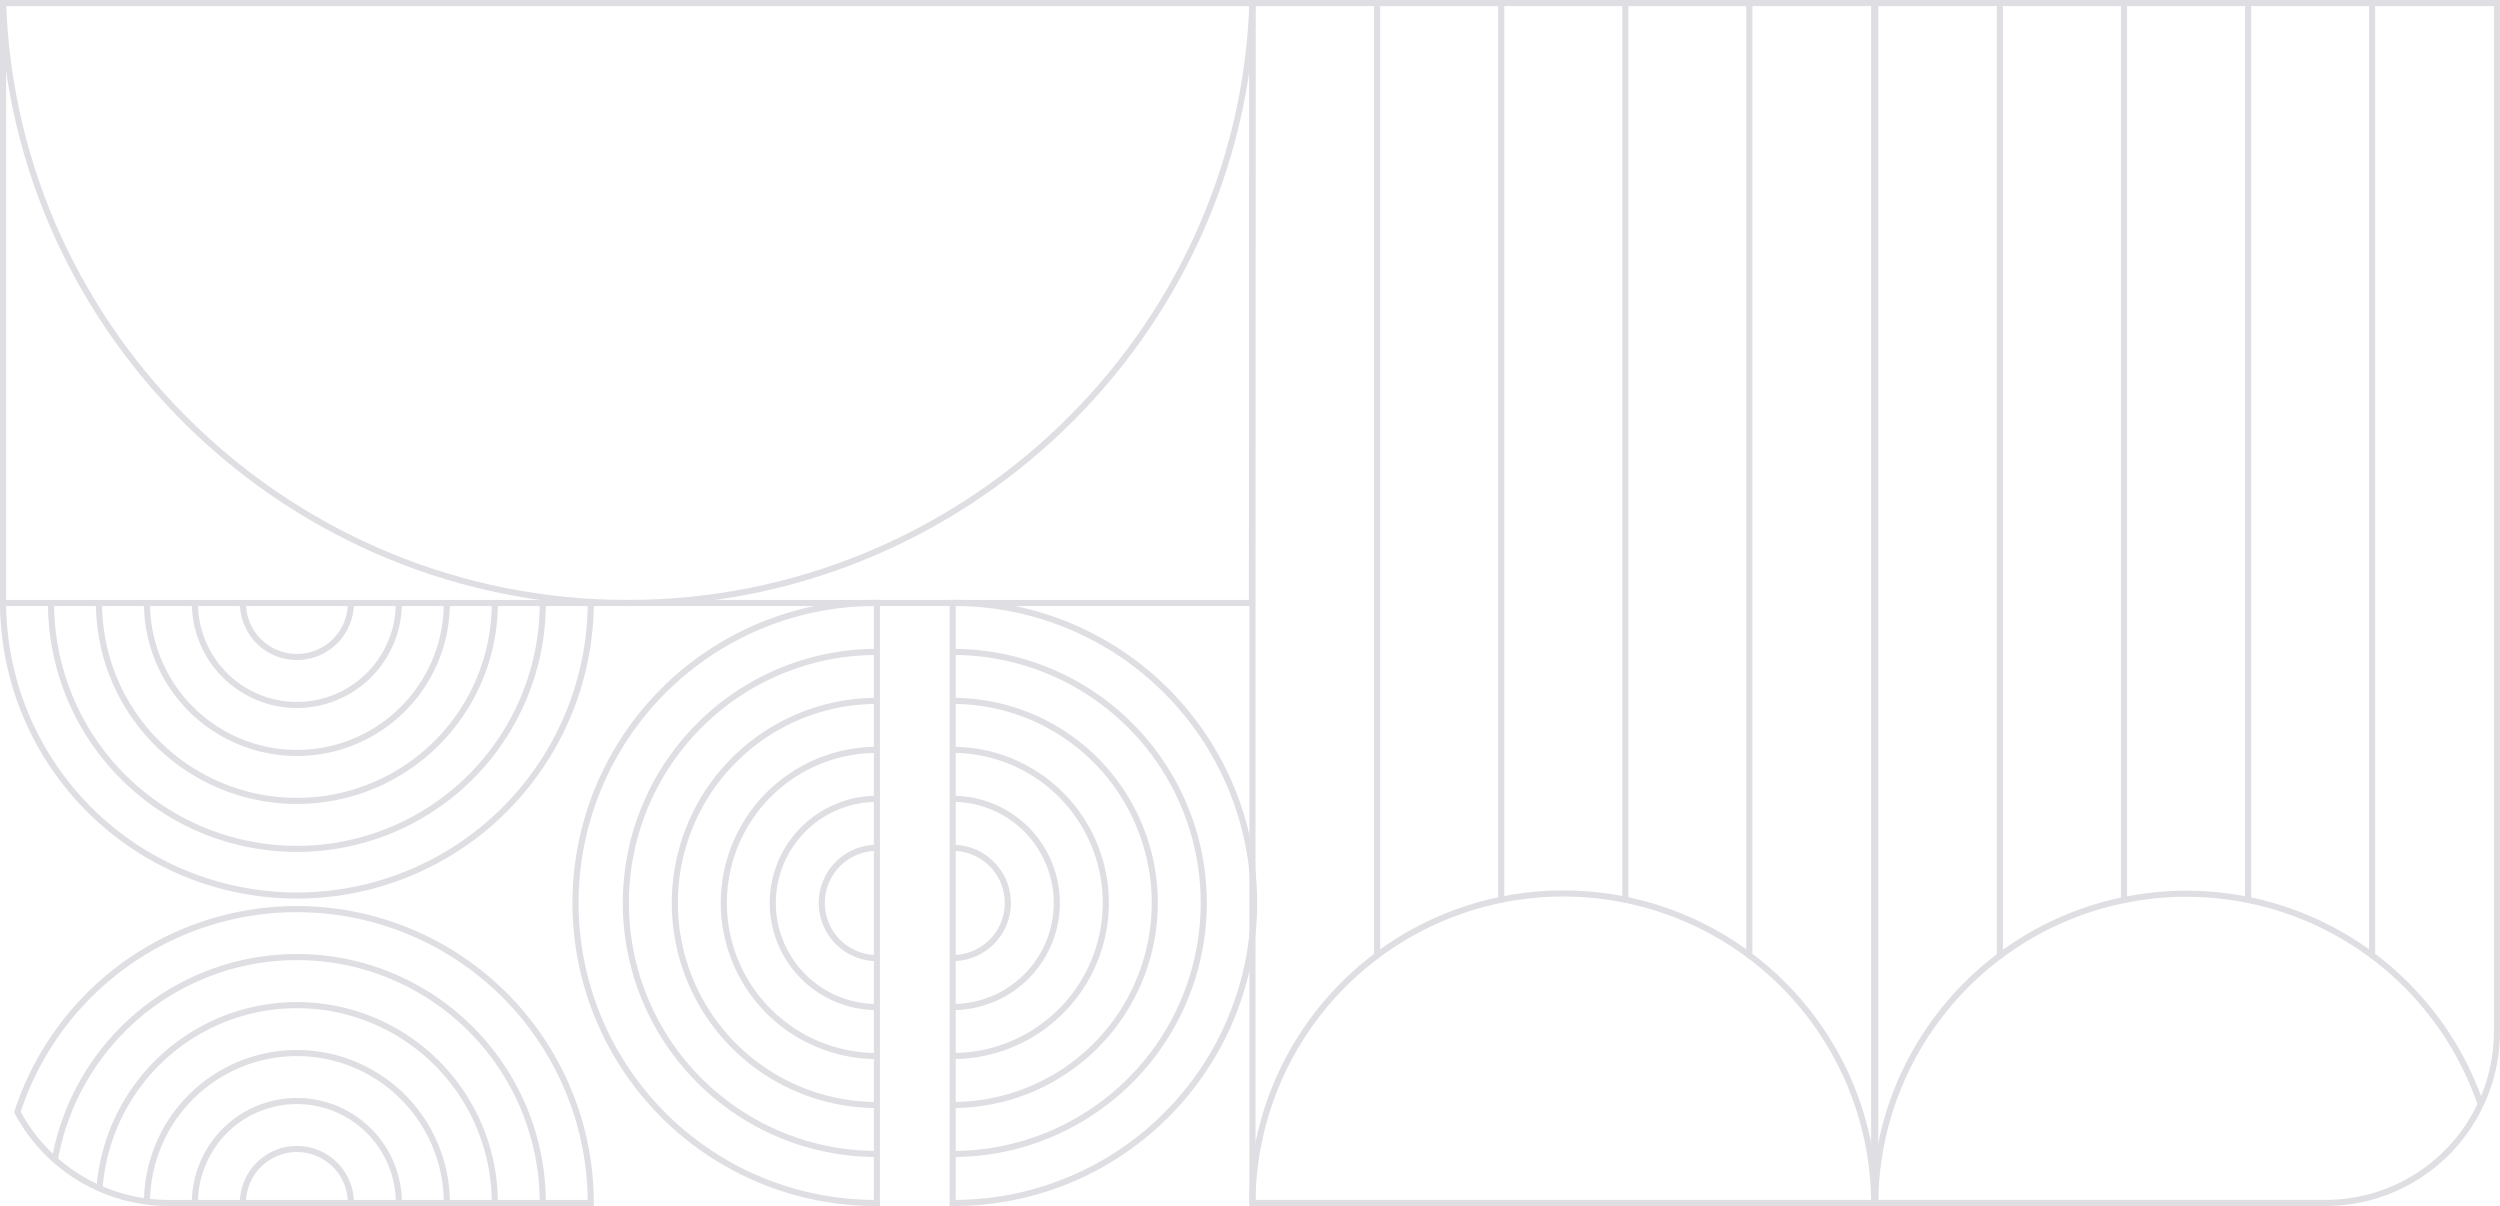 <svg xmlns="http://www.w3.org/2000/svg" width="408.998" height="197.304" viewBox="0 0 408.998 197.304">
  <g id="Component_33_1" data-name="Component 33 – 1" transform="translate(0.5 0.5)">
    <line id="Line_5" data-name="Line 5" y2="155.848" transform="translate(326.677)" fill="none" stroke="#dfdfe3" stroke-linecap="round" stroke-miterlimit="10" stroke-width="1"/>
    <line id="Line_6" data-name="Line 6" y2="155.822" transform="translate(387.576)" fill="none" stroke="#dfdfe3" stroke-linecap="round" stroke-miterlimit="10" stroke-width="1"/>
    <line id="Line_7" data-name="Line 7" y2="146.736" transform="translate(367.293)" fill="none" stroke="#dfdfe3" stroke-linecap="round" stroke-miterlimit="10" stroke-width="1"/>
    <line id="Line_8" data-name="Line 8" y2="146.741" transform="translate(346.985)" fill="none" stroke="#dfdfe3" stroke-linecap="round" stroke-miterlimit="10" stroke-width="1"/>
    <path id="Path_4625" data-name="Path 4625" d="M306.315,196.578a50.891,50.891,0,0,1,99.057-16.123" transform="translate(-0.025 -0.274)" fill="none" stroke="#dfdfe3" stroke-miterlimit="10" stroke-width="1"/>
    <path id="Path_4626" data-name="Path 4626" d="M379.98,196.8H306.315V.5H408.024V168.761A28.043,28.043,0,0,1,379.98,196.8Z" transform="translate(-0.025 -0.5)" fill="none" stroke="#dfdfe3" stroke-miterlimit="10" stroke-width="1"/>
    <path id="Path_4627" data-name="Path 4627" d="M204.817,98.652H.5V.5H204.9Z" transform="translate(-0.5 -0.5)" fill="none" stroke="#dfdfe3" stroke-miterlimit="10" stroke-width="1"/>
    <line id="Line_9" data-name="Line 9" y2="155.848" transform="translate(224.791)" fill="none" stroke="#dfdfe3" stroke-linecap="round" stroke-miterlimit="10" stroke-width="1"/>
    <line id="Line_10" data-name="Line 10" y2="155.822" transform="translate(285.69)" fill="none" stroke="#dfdfe3" stroke-linecap="round" stroke-miterlimit="10" stroke-width="1"/>
    <line id="Line_11" data-name="Line 11" y2="146.736" transform="translate(265.407)" fill="none" stroke="#dfdfe3" stroke-linecap="round" stroke-miterlimit="10" stroke-width="1"/>
    <line id="Line_12" data-name="Line 12" y2="146.741" transform="translate(245.099)" fill="none" stroke="#dfdfe3" stroke-linecap="round" stroke-miterlimit="10" stroke-width="1"/>
    <path id="Path_4628" data-name="Path 4628" d="M204.587,196.578a50.855,50.855,0,0,1,101.709,0" transform="translate(-0.184 -0.274)" fill="none" stroke="#dfdfe3" stroke-miterlimit="10" stroke-width="1"/>
    <rect id="Rectangle_1147" data-name="Rectangle 1147" width="101.709" height="196.304" transform="translate(204.404)" fill="none" stroke="#dfdfe3" stroke-miterlimit="10" stroke-width="1"/>
    <path id="Path_4629" data-name="Path 4629" d="M57.343,98.5a8.83,8.83,0,0,1-17.66,0" transform="translate(-0.439 -0.348)" fill="none" stroke="#dfdfe3" stroke-miterlimit="10" stroke-width="1"/>
    <path id="Path_4630" data-name="Path 4630" d="M65.2,98.5a16.679,16.679,0,0,1-33.358,0" transform="translate(-0.452 -0.348)" fill="none" stroke="#dfdfe3" stroke-miterlimit="10" stroke-width="1"/>
    <path id="Path_4631" data-name="Path 4631" d="M73.066,98.5a24.528,24.528,0,0,1-49.056,0" transform="translate(-0.464 -0.348)" fill="none" stroke="#dfdfe3" stroke-miterlimit="10" stroke-width="1"/>
    <path id="Path_4632" data-name="Path 4632" d="M80.926,98.5a32.376,32.376,0,1,1-64.752,0" transform="translate(-0.476 -0.348)" fill="none" stroke="#dfdfe3" stroke-miterlimit="10" stroke-width="1"/>
    <path id="Path_4633" data-name="Path 4633" d="M88.788,98.5a40.226,40.226,0,0,1-80.452,0" transform="translate(-0.488 -0.348)" fill="none" stroke="#dfdfe3" stroke-miterlimit="10" stroke-width="1"/>
    <path id="Path_4634" data-name="Path 4634" d="M96.649,98.5A48.075,48.075,0,0,1,.5,98.5" transform="translate(-0.5 -0.348)" fill="none" stroke="#dfdfe3" stroke-miterlimit="10" stroke-width="1"/>
    <path id="Path_4635" data-name="Path 4635" d="M155.622,138.491a9.015,9.015,0,0,1,0,18.031" transform="translate(-0.259 -0.286)" fill="none" stroke="#dfdfe3" stroke-miterlimit="10" stroke-width="1"/>
    <path id="Path_4636" data-name="Path 4636" d="M155.622,130.49a17.029,17.029,0,1,1,0,34.058" transform="translate(-0.259 -0.298)" fill="none" stroke="#dfdfe3" stroke-miterlimit="10" stroke-width="1"/>
    <path id="Path_4637" data-name="Path 4637" d="M155.622,122.489a25.043,25.043,0,1,1,0,50.086" transform="translate(-0.259 -0.311)" fill="none" stroke="#dfdfe3" stroke-miterlimit="10" stroke-width="1"/>
    <path id="Path_4638" data-name="Path 4638" d="M155.622,114.487a33.056,33.056,0,0,1,0,66.112" transform="translate(-0.259 -0.323)" fill="none" stroke="#dfdfe3" stroke-miterlimit="10" stroke-width="1"/>
    <path id="Path_4639" data-name="Path 4639" d="M155.622,106.486a41.07,41.07,0,0,1,0,82.14" transform="translate(-0.259 -0.335)" fill="none" stroke="#dfdfe3" stroke-miterlimit="10" stroke-width="1"/>
    <path id="Path_4640" data-name="Path 4640" d="M155.622,196.652a49.084,49.084,0,1,0,0-98.167Z" transform="translate(-0.259 -0.348)" fill="none" stroke="#dfdfe3" stroke-miterlimit="10" stroke-width="1"/>
    <path id="Path_4641" data-name="Path 4641" d="M143.252,156.522a9.015,9.015,0,0,1,0-18.031" transform="translate(-0.292 -0.286)" fill="none" stroke="#dfdfe3" stroke-miterlimit="10" stroke-width="1"/>
    <path id="Path_4642" data-name="Path 4642" d="M143.264,164.548a17.029,17.029,0,1,1,0-34.058" transform="translate(-0.305 -0.298)" fill="none" stroke="#dfdfe3" stroke-miterlimit="10" stroke-width="1"/>
    <path id="Path_4643" data-name="Path 4643" d="M143.277,172.574a25.043,25.043,0,0,1,0-50.086" transform="translate(-0.317 -0.311)" fill="none" stroke="#dfdfe3" stroke-miterlimit="10" stroke-width="1"/>
    <path id="Path_4644" data-name="Path 4644" d="M143.289,180.6a33.056,33.056,0,1,1,0-66.112" transform="translate(-0.33 -0.323)" fill="none" stroke="#dfdfe3" stroke-miterlimit="10" stroke-width="1"/>
    <path id="Path_4645" data-name="Path 4645" d="M143.3,188.626a41.07,41.07,0,0,1,0-82.14" transform="translate(-0.342 -0.335)" fill="none" stroke="#dfdfe3" stroke-miterlimit="10" stroke-width="1"/>
    <path id="Path_4646" data-name="Path 4646" d="M143.314,98.485a49.084,49.084,0,1,0,0,98.167Z" transform="translate(-0.354 -0.348)" fill="none" stroke="#dfdfe3" stroke-miterlimit="10" stroke-width="1"/>
    <path id="Path_4647" data-name="Path 4647" d="M204.9.5c-1.892,54.525-47.265,98.152-102.246,98.152S2.392,55.025.5.5" transform="translate(-0.5 -0.5)" fill="none" stroke="#dfdfe3" stroke-miterlimit="10" stroke-width="1"/>
    <path id="Path_4648" data-name="Path 4648" d="M39.684,196.514a8.83,8.83,0,0,1,17.66,0" transform="translate(-0.439 -0.209)" fill="none" stroke="#dfdfe3" stroke-miterlimit="10" stroke-width="1"/>
    <path id="Path_4649" data-name="Path 4649" d="M31.847,196.526a16.679,16.679,0,1,1,33.358,0" transform="translate(-0.452 -0.221)" fill="none" stroke="#dfdfe3" stroke-miterlimit="10" stroke-width="1"/>
    <path id="Path_4650" data-name="Path 4650" d="M24.011,196.321a24.528,24.528,0,0,1,49.055.217" transform="translate(-0.464 -0.234)" fill="none" stroke="#dfdfe3" stroke-miterlimit="10" stroke-width="1"/>
    <path id="Path_4651" data-name="Path 4651" d="M16.258,194.192a32.378,32.378,0,0,1,64.669,2.359" transform="translate(-0.476 -0.246)" fill="none" stroke="#dfdfe3" stroke-miterlimit="10" stroke-width="1"/>
    <path id="Path_4652" data-name="Path 4652" d="M8.951,189.514a40.229,40.229,0,0,1,79.836,7.048" transform="translate(-0.487 -0.258)" fill="none" stroke="#dfdfe3" stroke-miterlimit="10" stroke-width="1"/>
    <path id="Path_4653" data-name="Path 4653" d="M2.844,181.693a48.082,48.082,0,0,1,93.8,14.881H27.612A28.028,28.028,0,0,1,2.844,181.693Z" transform="translate(-0.497 -0.27)" fill="none" stroke="#dfdfe3" stroke-miterlimit="10" stroke-width="1"/>
  </g>
</svg>
